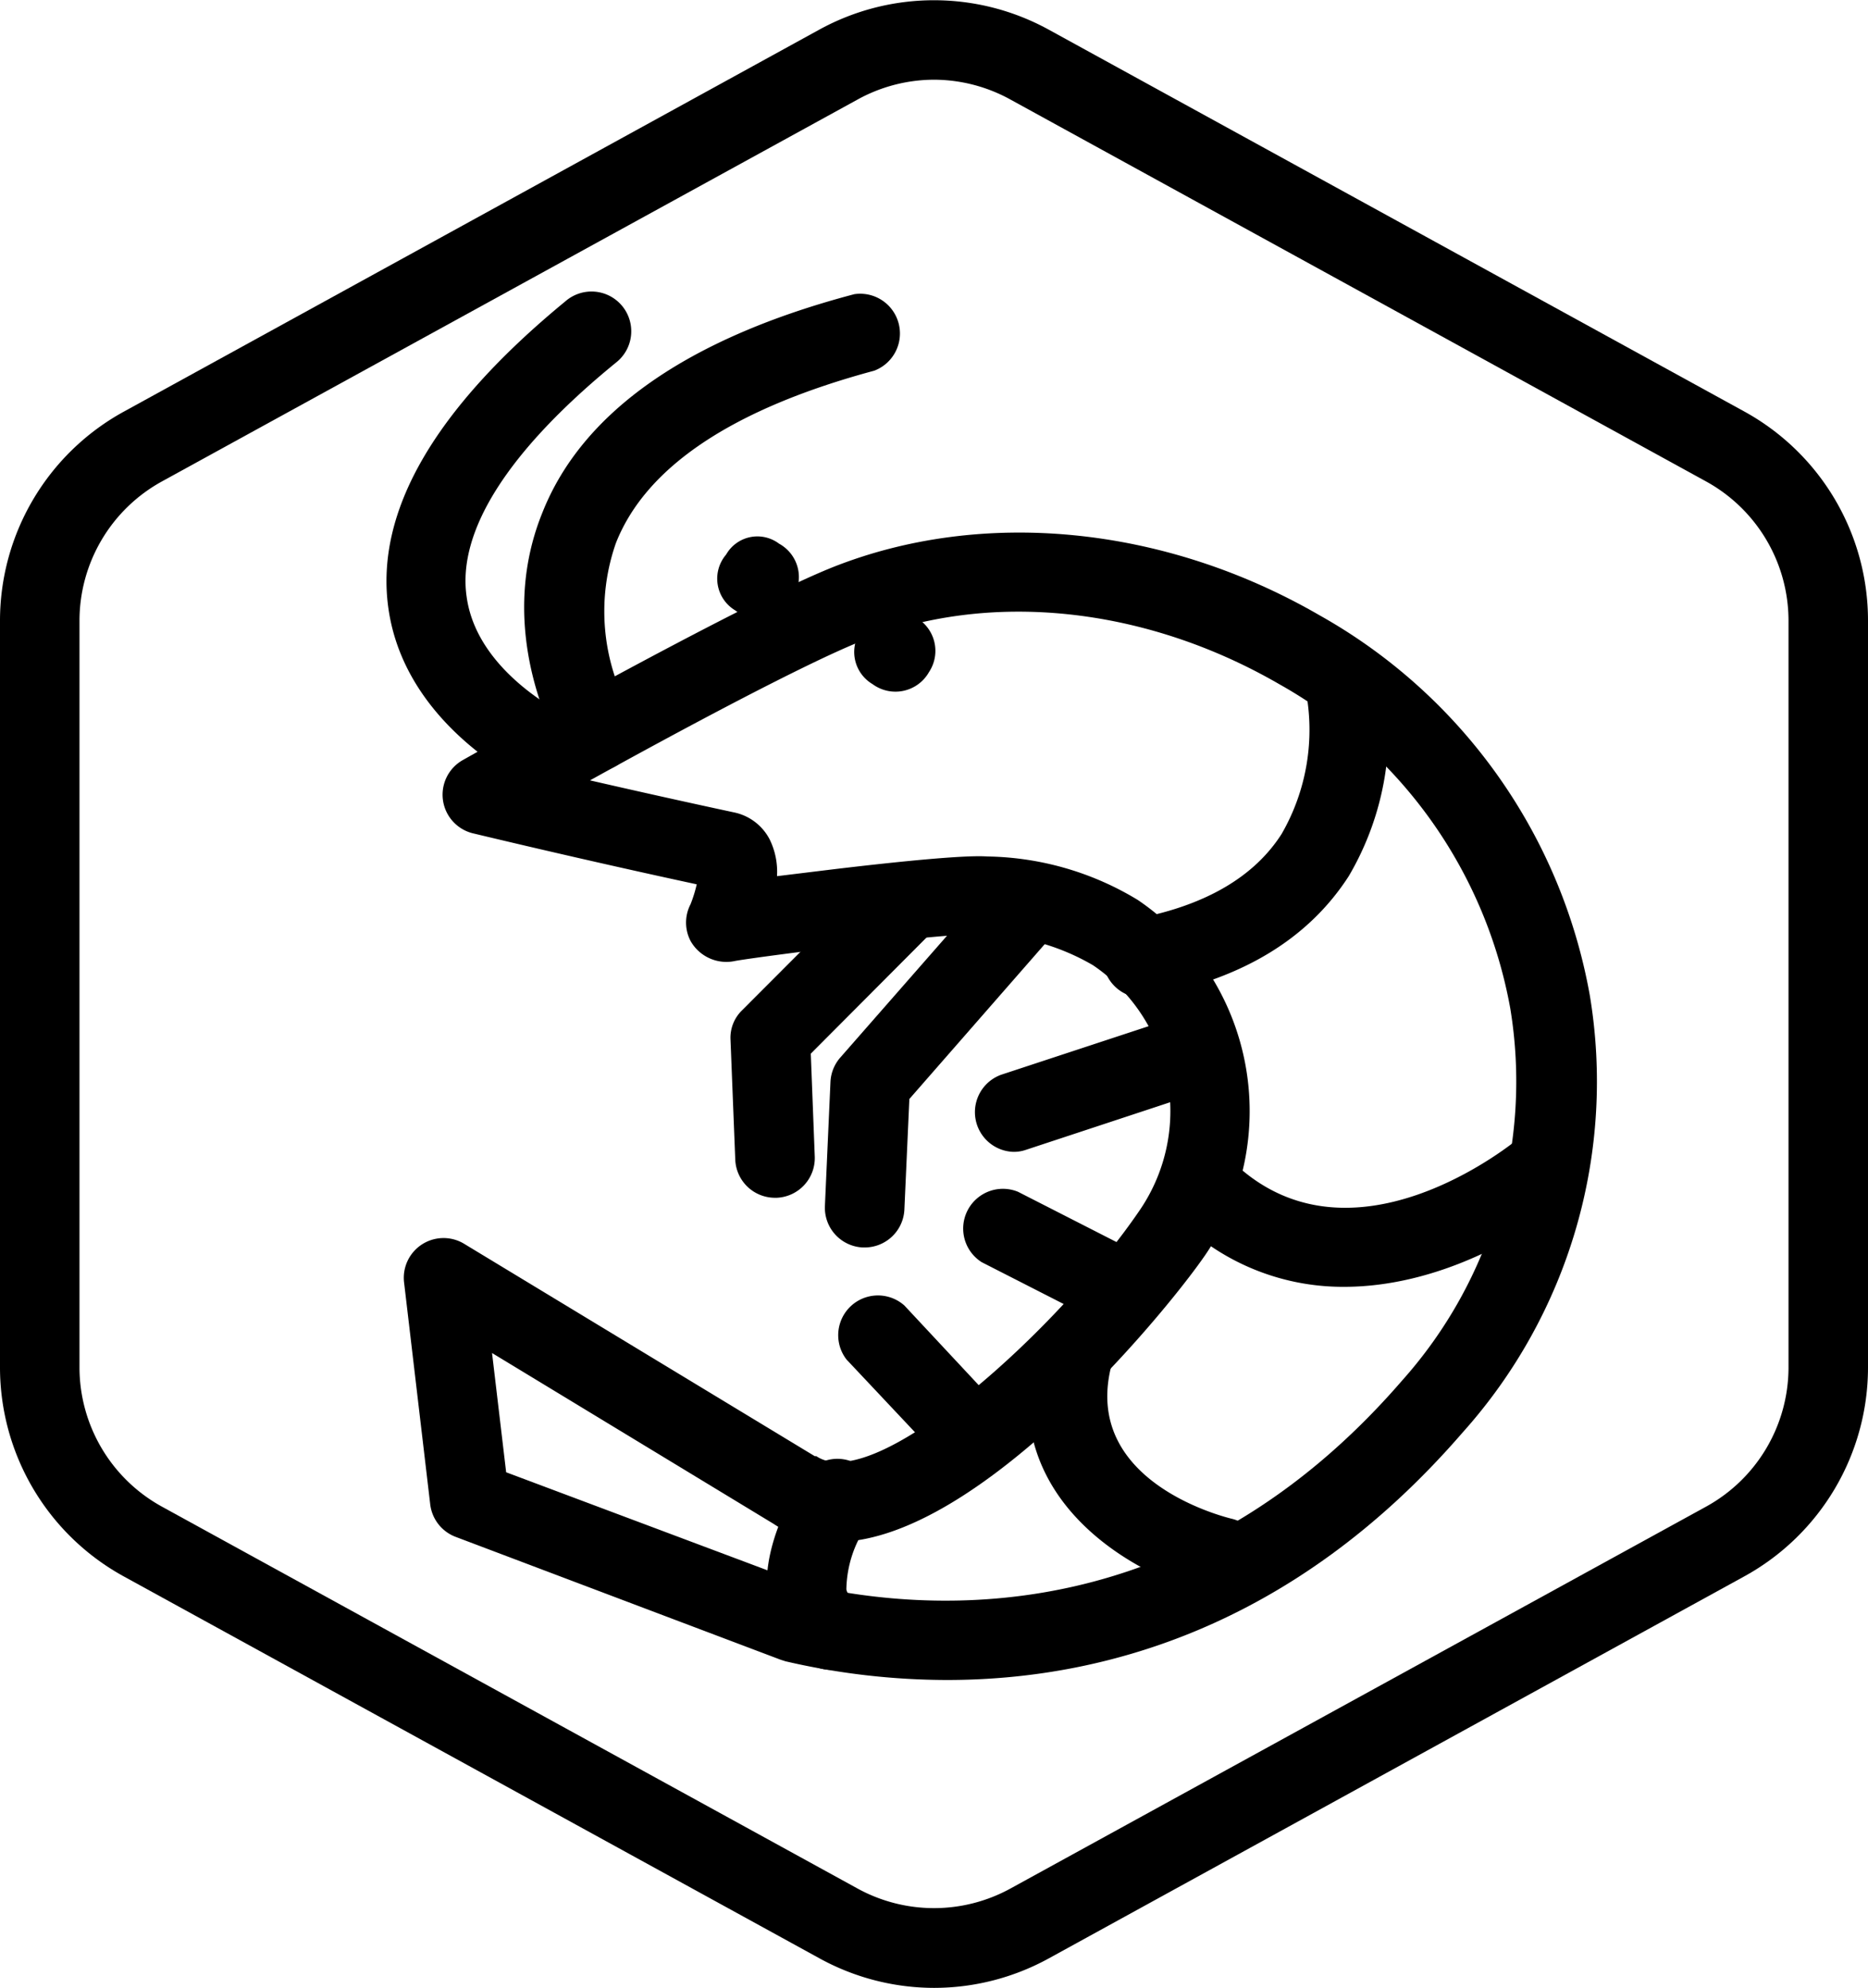 <svg xmlns="http://www.w3.org/2000/svg" id="SHRIMP_-_Janice_Hui" data-name="SHRIMP - Janice Hui" viewBox="0 0 94 100.02"><g id="Default"><path d="M50,100a12,12,0,0,1-5.77-1.49L9.23,79.3A12,12,0,0,1,3,68.79V31.21A12,12,0,0,1,9.23,20.7l35-19.22a12,12,0,0,1,11.54,0l35,19.21A12,12,0,0,1,97,31.21V68.79A12,12,0,0,1,90.77,79.3l-35,19.22A12,12,0,0,1,50,100ZM50,4a8,8,0,0,0-3.85,1l-35,19.21a8,8,0,0,0-4.15,7V68.79a8,8,0,0,0,4.15,7L46.15,95a8,8,0,0,0,7.7,0l35-19.21a8,8,0,0,0,4.15-7V31.21a8,8,0,0,0-4.15-7L53.85,5A8,8,0,0,0,50,4Z" transform="translate(-3 0.01)"></path></g><path d="M50.66,84.51a36.14,36.14,0,0,1-8.13-.94l-.25-.08L25.93,77.31a2,2,0,0,1-1.28-1.63l-1.32-11.2a2,2,0,0,1,3-1.93L44,73.25l.08,0C47,75.24,56.28,66.89,60.39,60.82A8.85,8.85,0,0,0,58,48.55,11.41,11.41,0,0,0,52.41,47c-1.57-.12-11,1.09-12.39,1.33a2.07,2.07,0,0,1-2.27-1,2,2,0,0,1,0-1.85,6.84,6.84,0,0,0,.31-1c-5.9-1.27-11.23-2.56-11.28-2.57a2,2,0,0,1-.51-3.67c.55-.31,13.73-7.74,18.6-9.7,7.52-3,16.7-2.13,24.54,2.41A27.45,27.45,0,0,1,83,50.06a26.44,26.44,0,0,1-6.4,22C68,82,58.25,84.51,50.66,84.51Zm-7.1-4.79c6.65,1.52,19.26,2.14,30-10.28A22.58,22.58,0,0,0,79,50.73,23.48,23.48,0,0,0,67.39,34.42c-6.8-3.94-14.67-4.75-21.06-2.17-2.92,1.17-9.29,4.59-13.64,7,2.09.48,4.63,1.05,7.24,1.61a2.62,2.62,0,0,1,1.8,1.36,3.7,3.7,0,0,1,.37,1.85l2.95-.36c6.16-.73,7.28-.65,7.65-.63a15,15,0,0,1,7.56,2.19,12.84,12.84,0,0,1,3.43,17.8c-2.16,3.19-14.61,18.34-21.77,13.58L27.76,68.06l.71,6Z" transform="translate(-3 0.01)"></path><g id="Path_64" data-name="Path 64"><path d="M42.88,30.09a1.92,1.92,0,0,0-.68-2.75,1.81,1.81,0,0,0-2.66.55A1.86,1.86,0,0,0,40,30.7,1.94,1.94,0,0,0,42.88,30.09Z" transform="translate(-3 0.01)"></path></g><g id="Path_64-2" data-name="Path 64"><path d="M49.75,33.8a1.93,1.93,0,0,0-.67-2.75,1.83,1.83,0,0,0-2.67.55,1.88,1.88,0,0,0,.5,2.81A1.94,1.94,0,0,0,49.75,33.8Z" transform="translate(-3 0.01)"></path></g><path d="M60.7,50.18a2,2,0,0,1-.39-4c3.39-.67,5.81-2.09,7.18-4.23a10.48,10.48,0,0,0,1.21-7.25,2,2,0,0,1,3.87-.93,14.49,14.49,0,0,1-1.7,10.3c-2,3.1-5.27,5.12-9.78,6A2.58,2.58,0,0,1,60.7,50.18Z" transform="translate(-3 0.01)"></path><path d="M70.64,64.73a11.82,11.82,0,0,1-8.81-3.87,2,2,0,0,1,2.88-2.75c6,6.33,14.53-.65,14.89-1a2,2,0,0,1,2.57,3C79.73,62.26,75.29,64.73,70.64,64.73Z" transform="translate(-3 0.01)"></path><path d="M64.6,80.3a1.73,1.73,0,0,1-.45,0C60.23,79.35,53.27,75.61,55,68a2,2,0,1,1,3.88.88c-1.31,5.74,5.85,7.46,6.15,7.53a2,2,0,0,1-.44,3.93Z" transform="translate(-3 0.01)"></path><path d="M51.39,73.66A2,2,0,0,1,49.94,73L45.6,68.39a2,2,0,0,1,2.91-2.72l4.33,4.64a2,2,0,0,1-.09,2.82A2,2,0,0,1,51.39,73.66Z" transform="translate(-3 0.01)"></path><path d="M54,57.94a2,2,0,0,1-.62-3.88l8.78-2.89a2,2,0,0,1,1.25,3.77l-8.79,2.9A1.87,1.87,0,0,1,54,57.94Z" transform="translate(-3 0.01)"></path><path d="M59.19,66.71a2,2,0,0,1-.91-.22l-5.88-3a2,2,0,0,1,1.83-3.54l5.88,3a2,2,0,0,1-.92,3.76Z" transform="translate(-3 0.01)"></path><path d="M46.5,62.75h-.09a2,2,0,0,1-1.9-2.07l.28-6.26a2,2,0,0,1,.49-1.22L53,44.39A2,2,0,0,1,56,47l-7.24,8.28-.25,5.56A2,2,0,0,1,46.5,62.75Z" transform="translate(-3 0.01)"></path><path d="M42,60.25a2,2,0,0,1-2-1.9l-.24-6.05a1.92,1.92,0,0,1,.58-1.48l6.51-6.52a2,2,0,1,1,2.82,2.81L43.8,53,44,58.18a2,2,0,0,1-1.91,2.07Z" transform="translate(-3 0.01)"></path><path d="M30.94,39.91a1.88,1.88,0,0,1-.79-.17c-.28-.12-6.76-3-7.61-9.18-.67-4.84,2.33-10,8.91-15.41A2,2,0,1,1,34,18.23C28.63,22.61,26,26.67,26.48,30c.53,3.95,5.22,6.09,5.27,6.11a2,2,0,0,1-.81,3.81Z" transform="translate(-3 0.01)"></path><path d="M33,38.79a2,2,0,0,1-1.71-1c-.14-.23-3.48-5.88-1-12,2-5.07,7.32-8.79,15.7-11a2,2,0,0,1,1,3.85c-7.1,1.91-11.49,4.83-13,8.68a10.4,10.4,0,0,0,.73,8.48,2,2,0,0,1-1.7,3Z" transform="translate(-3 0.01)"></path><path d="M44.8,84a2,2,0,0,1-1.06-.31,4.5,4.5,0,0,1-2.05-2.93c-.59-2.83,1.44-6,1.68-6.31a2,2,0,1,1,3.3,2.22,5.83,5.83,0,0,0-1.08,3.28.53.53,0,0,0,.28.38A2,2,0,0,1,44.8,84Z" transform="translate(-3 0.01)"></path></svg>